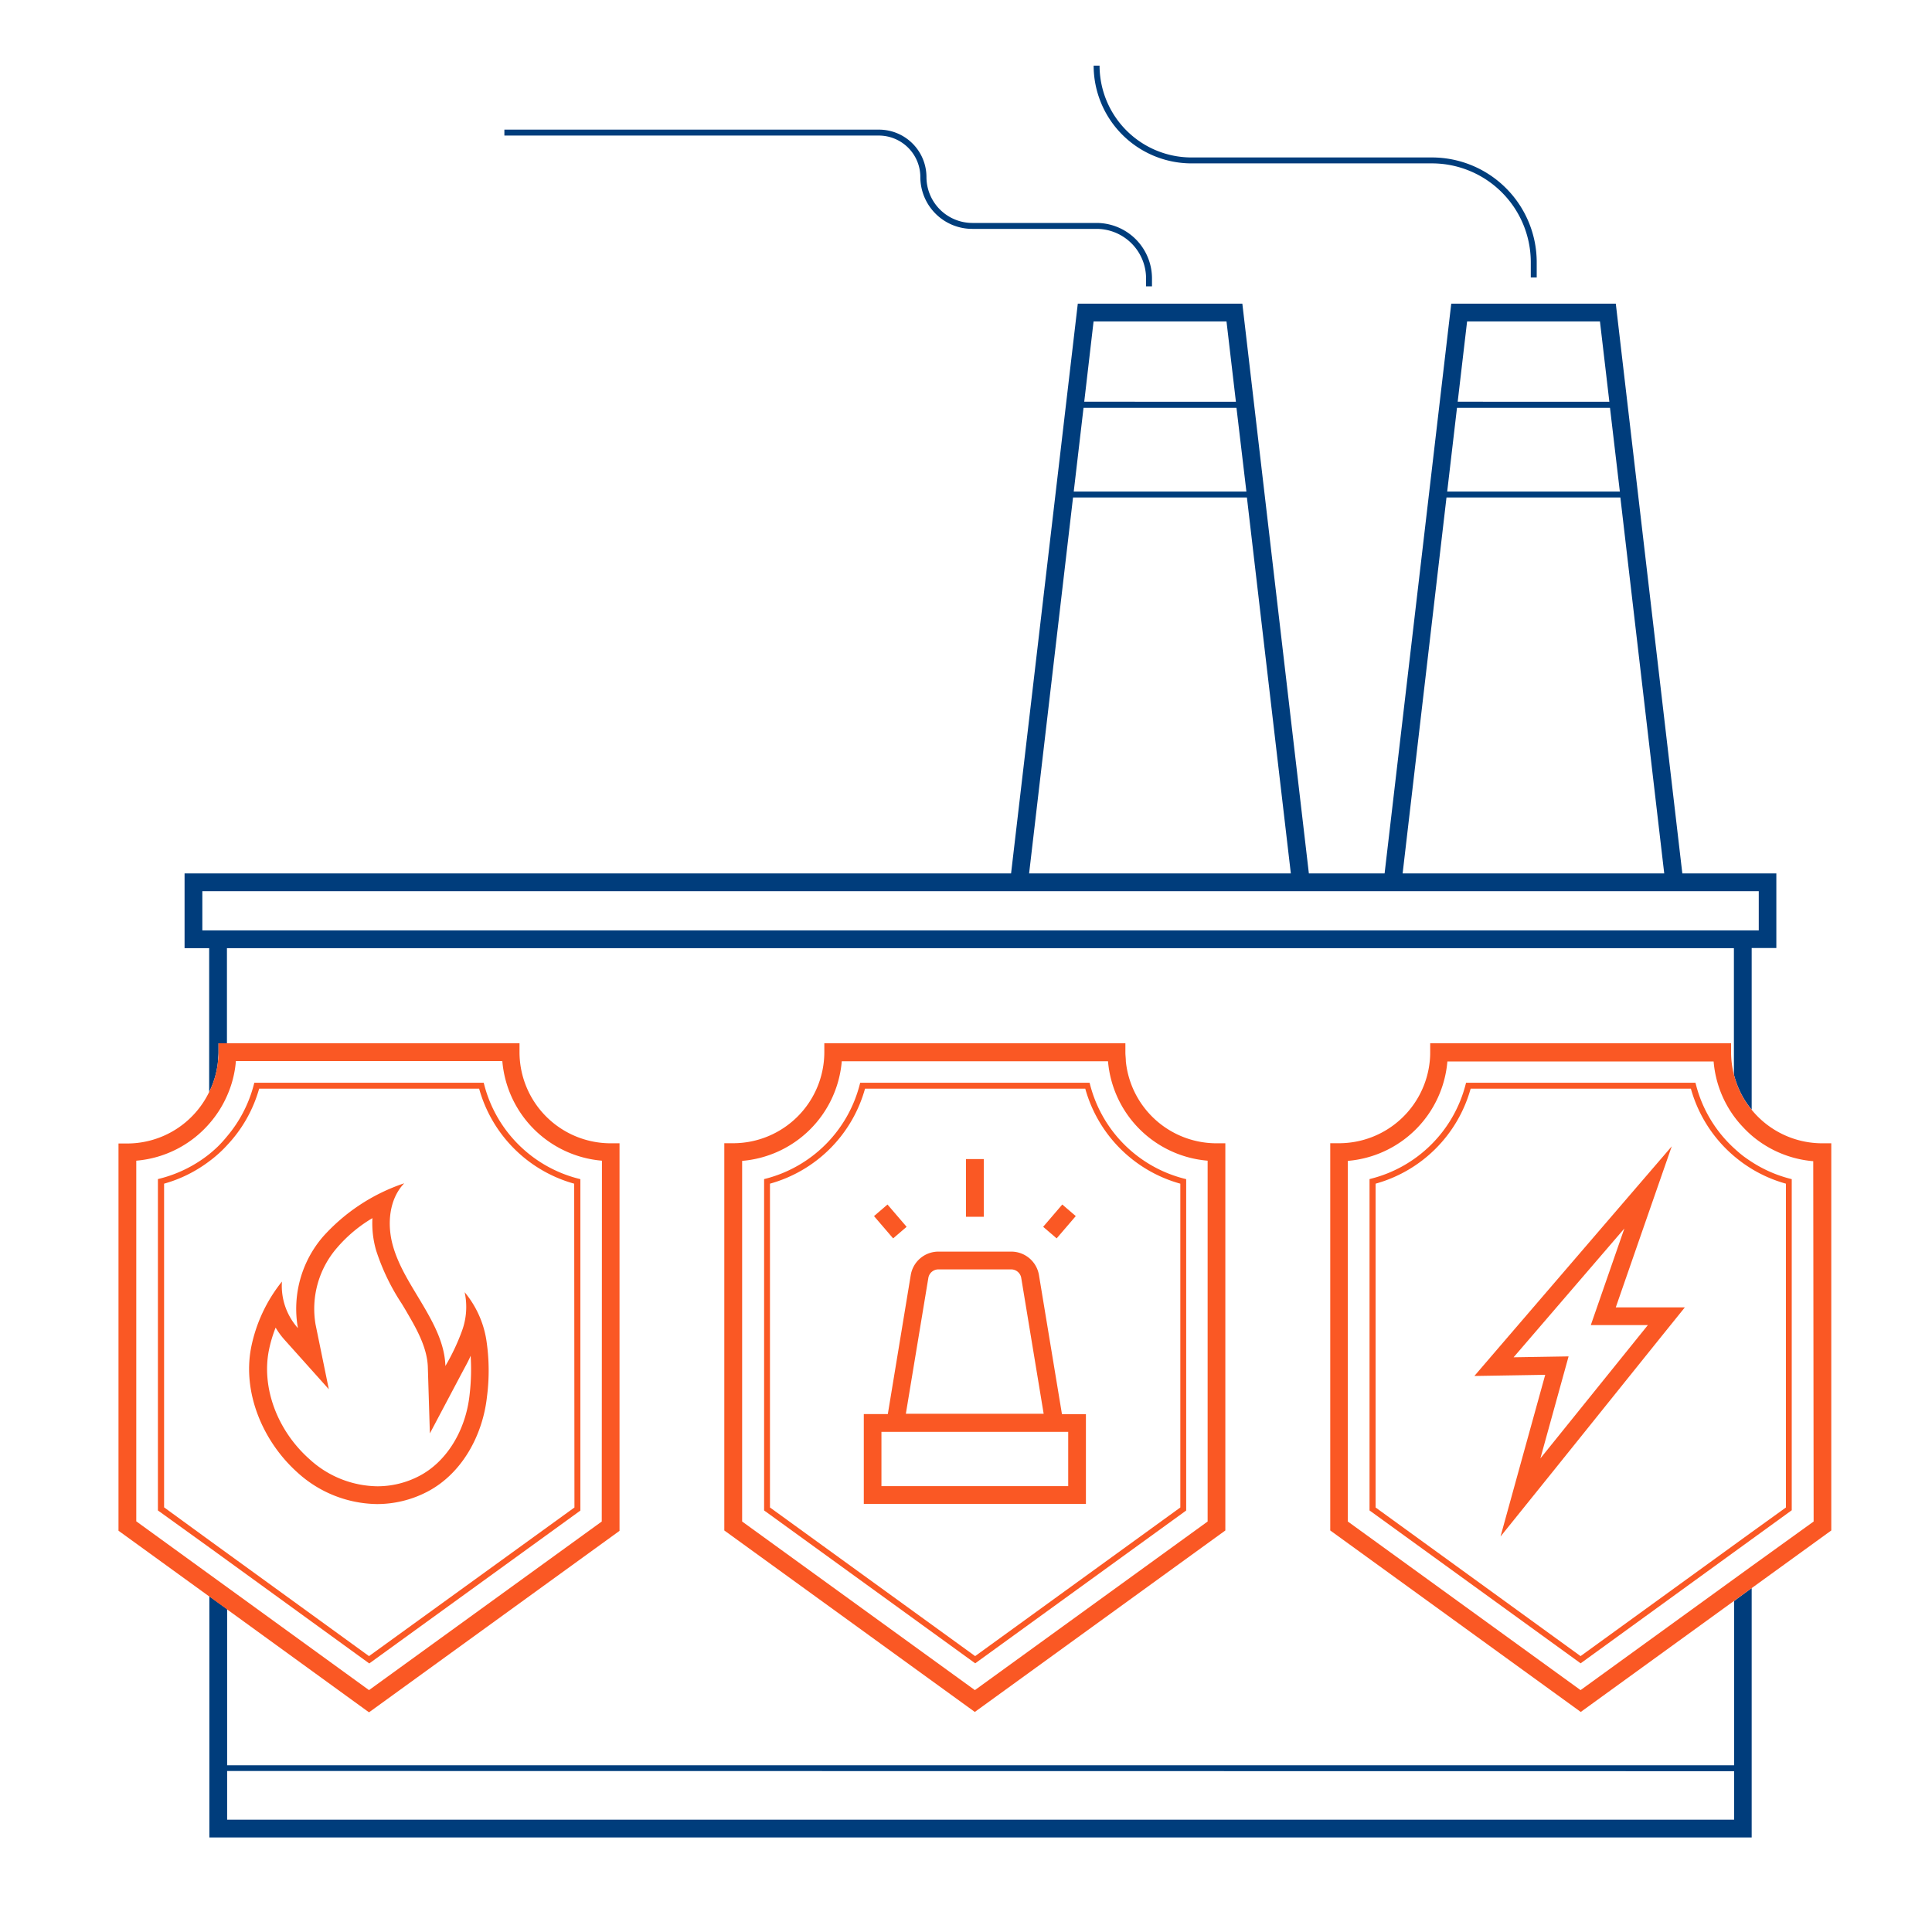 <svg id="icon_OUT" xmlns="http://www.w3.org/2000/svg" viewBox="0 0 300 300"><defs><style>.cls-1{fill:#003d7c;}.cls-2{fill:#fa5824;}</style></defs><title>промбезопасность</title><path class="cls-1" d="M142.91,27.49A8.06,8.06,0,0,0,151,35.54h19.27a7.7,7.7,0,0,1,7.69,7.69v1.23h.92V43.23a8.62,8.62,0,0,0-8.61-8.61H151a7.14,7.14,0,0,1-7.14-7.13,7.37,7.37,0,0,0-7.36-7.36H78.32v.92h58.15A6.45,6.45,0,0,1,142.91,27.49Z"/><path class="cls-1" d="M185,25.37h37.35a15.36,15.36,0,0,1,15.35,15.34v2.38h.92V40.71a16.28,16.28,0,0,0-16.27-16.26H185a14.28,14.28,0,0,1-14.26-14.26h-.92A15.2,15.2,0,0,0,185,25.37Z"/><path class="cls-1" d="M269.27,248.6v25.51h-234V249.87l-1.38-1-1.38-1v37.45H272V246.6l-1.38,1Zm0,26.43v7.53h-234V275Z"/><path class="cls-1" d="M261.23,135.62,250.9,47.15H225.35L215,135.62H203.24L192.91,47.15H167.36L157,135.62H28.66v11.61h3.82v22.34a13.76,13.76,0,0,0,1.38-4.9c0-.43.07-.85.07-1.28V162h1.31V147.23h234v19.6a14,14,0,0,0,1.38,3.48,13.86,13.86,0,0,0,1.38,2v-25.1h3.83V135.62Zm11.87,8.85H31.42v-6.09H273.1ZM190.45,49.91l1.46,12.47H168.36l1.45-12.47Zm3.09,26.42H166.73l1.52-13H192Zm-26.92.92h27l6.82,58.37H159.8Zm81.82-27.34,1.46,12.47H226.35l1.46-12.47Zm3.09,26.42H224.72l1.52-13H250Zm-26.92.92h27l6.81,58.37H217.8Z"/><path class="cls-2" d="M80.67,163.39V162H33.93v1.38c0,.43,0,.85-.07,1.28a13.76,13.76,0,0,1-1.38,4.9,14.14,14.14,0,0,1-12.7,8H18.4v60.13l14.08,10.2,1.38,1,1.38,1,22.06,16,38.9-28.18V177.53H94.82A14.16,14.16,0,0,1,80.67,163.39Zm12.77,72.87L57.3,262.44l-22.06-16-1.38-1-1.38-1-11.32-8.21v-56a16.87,16.87,0,0,0,11.32-5.73,16.81,16.81,0,0,0,2.76-4.32,16.47,16.47,0,0,0,1.39-5.42H78a16.94,16.94,0,0,0,15.47,15.47Z"/><path class="cls-2" d="M75.2,168.47l-.09-.34H39.49l-.09.34a20.27,20.27,0,0,1-4.16,8A19.07,19.07,0,0,1,33.86,178c-.44.43-.9.83-1.38,1.22A20.35,20.35,0,0,1,24.87,183l-.35.09v51.45l8,5.76,1.38,1,1.38,1,22.06,16,32.59-23.6.19-.14V183.1l-.35-.09A20.3,20.3,0,0,1,75.2,168.47Zm14,65.61L57.3,257.16l-22.06-16-1.38-1-1.38-1-7-5.1V183.8a21,21,0,0,0,7-3.47c.48-.35.94-.73,1.38-1.12a17.71,17.71,0,0,0,1.38-1.36,21.1,21.1,0,0,0,5-8.8H74.4A21.2,21.2,0,0,0,89.16,183.8Z"/><path class="cls-2" d="M72.15,200.65a10.78,10.78,0,0,1-.41,6,32.92,32.92,0,0,1-2.58,5.46c-.1-3.4-1.75-6.5-3.51-9.49s-3.71-5.88-4.64-9.18-.62-7.22,1.76-9.7A29.54,29.54,0,0,0,50.18,192a17.16,17.16,0,0,0-3.92,14.23A9.84,9.84,0,0,1,43.78,199,23.79,23.79,0,0,0,39,209.22c-1.38,7.05,1.82,14.61,7.18,19.42a18.67,18.67,0,0,0,12.37,4.91,16.85,16.85,0,0,0,7.73-1.88c5.5-2.83,8.7-8.87,9.34-14.82a31.43,31.43,0,0,0-.1-8.77A15.37,15.37,0,0,0,72.15,200.65Zm.77,15.91c-.6,5.62-3.62,10.47-7.86,12.65a14,14,0,0,1-6.47,1.58,15.85,15.85,0,0,1-10.53-4.21c-5-4.44-7.44-11.05-6.32-16.84a20.79,20.79,0,0,1,1.06-3.59,11.86,11.86,0,0,0,1.4,1.91l6.86,7.66L49,205.66a14.46,14.46,0,0,1,3.33-11.9,21.93,21.93,0,0,1,5.5-4.61,15.16,15.16,0,0,0,.57,5,33.81,33.81,0,0,0,4,8.31c.3.5.61,1,.9,1.52,1.61,2.73,3,5.41,3.13,8.18l.32,10.42,4.88-9.22.45-.84c.35-.65.71-1.3,1-2A33.73,33.73,0,0,1,72.92,216.56Z"/><path class="cls-2" d="M174.82,164.8c0-.46-.07-.92-.07-1.38V162H128v1.38a14.16,14.16,0,0,1-14.15,14.14h-1.38v60.13l38.9,28.18,38.9-28.18V177.53H188.9A14.16,14.16,0,0,1,174.82,164.8Zm12.7,71.46-36.14,26.18-36.14-26.18v-56a16.94,16.94,0,0,0,15.47-15.47h41.34v0a16.93,16.93,0,0,0,15.47,15.44Z"/><path class="cls-2" d="M169.28,168.47l-.09-.34H133.57l-.09.34A20.31,20.31,0,0,1,119,183l-.35.09v51.45l32.78,23.74L184,234.69l.19-.14V183.1l-.35-.09A20.28,20.28,0,0,1,169.28,168.47Zm14,65.61-31.86,23.08-31.86-23.08V183.8a21.2,21.2,0,0,0,14.76-14.75h34.2a21.19,21.19,0,0,0,14.76,14.75Z"/><path class="cls-2" d="M283,177.53a14.14,14.14,0,0,1-11-5.2,13.86,13.86,0,0,1-1.38-2,14.44,14.44,0,0,1-1.82-6.92V162H222.08v1.41a12.75,12.75,0,0,1-.07,1.38,14.16,14.16,0,0,1-14.07,12.73h-1.38v60.13l38.9,28.18,23.81-17.25,1.38-1,1.38-1,12.33-8.93V177.53Zm-1.38,58.73L272,243.19l-1.38,1-1.38,1-23.81,17.25-36.14-26.18v-56a16.93,16.93,0,0,0,15.46-15.44v0h41.34a16.8,16.8,0,0,0,3.14,8.49,15.78,15.78,0,0,0,1.38,1.66,17.46,17.46,0,0,0,1.38,1.34,16.88,16.88,0,0,0,9.57,4Z"/><path class="cls-2" d="M270.65,179.48c-.48-.37-.93-.77-1.38-1.18a20.16,20.16,0,0,1-5.91-9.83l-.09-.34H227.65l-.09.34A20.31,20.31,0,0,1,213,183l-.34.09v51.45l32.78,23.74L269.27,241l1.38-1,1.38-1,6-4.35.19-.14V183.1l-.34-.09a20.16,20.16,0,0,1-5.86-2.58C271.56,180.13,271.1,179.82,270.65,179.48Zm6.67,4.32v50.28L272,237.91l-1.38,1-1.38,1-23.81,17.25L213.6,234.08V183.8a21.2,21.2,0,0,0,14.76-14.75h34.2a21.18,21.18,0,0,0,6.71,10.48q.68.57,1.38,1.08c.45.32.91.62,1.38.91A21.15,21.15,0,0,0,277.32,183.8Z"/><path class="cls-2" d="M161.33,198a4.36,4.36,0,0,0-4.3-3.65h-11.3a4.36,4.36,0,0,0-4.31,3.65l-3.56,21.58h-3.73v13.95h34.49V219.59H164.9Zm-17.18.45a1.59,1.59,0,0,1,1.58-1.34H157a1.59,1.59,0,0,1,1.58,1.34l3.48,21.08H140.66Zm21.72,32.32h-29v-8.43h29Z"/><rect class="cls-2" x="150" y="179.98" width="2.76" height="8.96"/><rect class="cls-2" x="136.87" y="187.37" width="2.76" height="4.56" transform="translate(-90.17 135.76) rotate(-40.63)"/><rect class="cls-2" x="162.23" y="188.28" width="4.56" height="2.76" transform="translate(-86.55 191.06) rotate(-49.38)"/><path class="cls-2" d="M250.9,203l3.93-11.32L259.59,178l-9.46,11-17.19,20-4,4.66,6.15-.1,4.85-.08-3.4,12.29L233,238.59l8.36-10.38L258,207.5l3.62-4.49H250.9Zm-11.71,23.46,4.38-15.84-8.54.14,17.2-20-5.21,15h8.86Z"/></svg>
